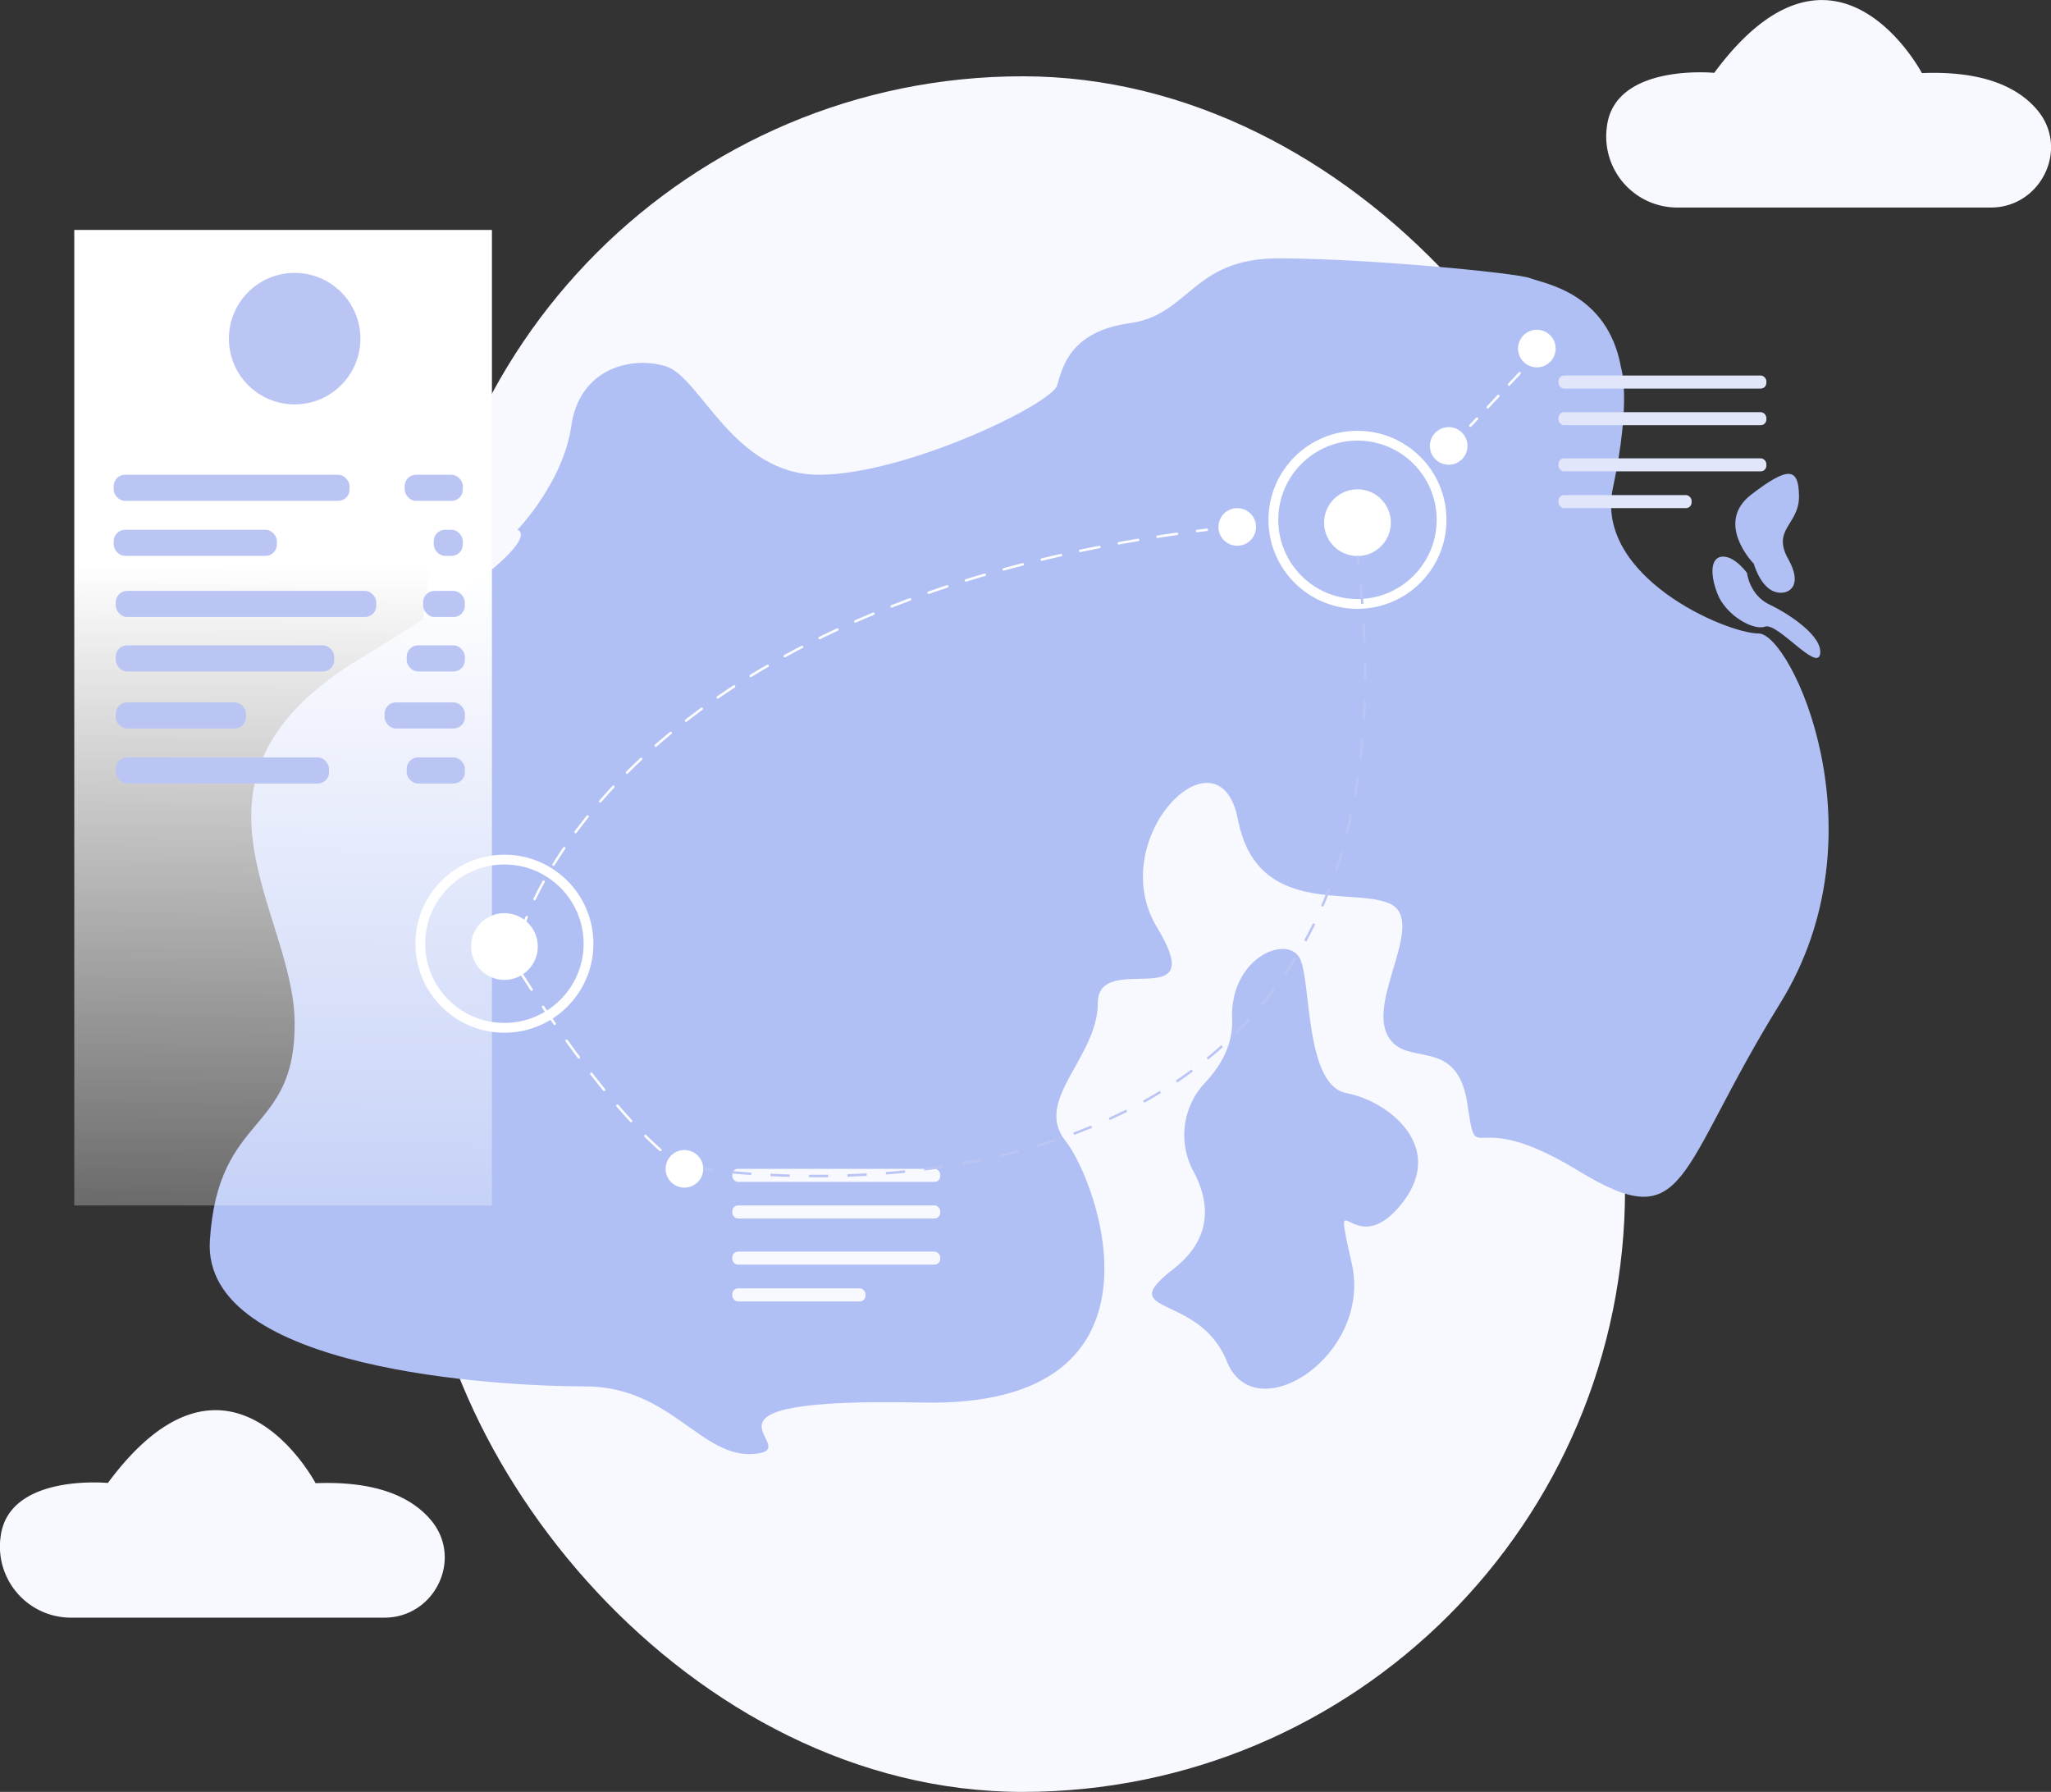 <?xml version="1.0" encoding="UTF-8"?>
<svg xmlns="http://www.w3.org/2000/svg" xmlns:xlink="http://www.w3.org/1999/xlink" id="Layer_2" data-name="Layer 2" viewBox="0 0 837.25 731.38">
  <rect x="0" y="0" width="837.25" height="731.38" fill="#333333" stroke="none"/>
  <defs>
    <style>.cls-1{fill:#f8f8ff;}.cls-2{fill:#b0c0f4;}.cls-3{fill:url(#linear-gradient);}.cls-4{fill:#bac5f4;}.cls-10,.cls-12,.cls-13,.cls-5,.cls-6,.cls-8,.cls-9{fill:none;stroke-miterlimit:10;}.cls-10,.cls-5,.cls-6,.cls-8,.cls-9{stroke:#fff;}.cls-5,.cls-6,.cls-8,.cls-9{stroke-linecap:round;}.cls-6{stroke-dasharray:6.35 6.35;}.cls-7{fill:#fff;}.cls-8{stroke-dasharray:8.03 8.03;}.cls-9{stroke-dasharray:8.42 8.42;}.cls-10{stroke-width:4px;}.cls-11{fill:#e1e6fb;}.cls-12,.cls-13{stroke:#bac5f4;}.cls-13{stroke-dasharray:7.86 7.86;}</style>
    <linearGradient id="linear-gradient" x1="116.32" y1="219.93" x2="112.48" y2="591.05" gradientUnits="userSpaceOnUse">
      <stop offset="0.03" stop-color="#fff"></stop>
      <stop offset="1" stop-color="#fff" stop-opacity="0"></stop>
    </linearGradient>
  </defs>
  <title>bg22</title>
  <rect class="cls-1" x="171.58" y="31.14" width="491.79" height="700.24" rx="245.9"></rect>
  <path class="cls-2" d="M851.59,373.37s18.72-19.35,22-42.49,24.23-28.63,38.55-24.23S939.7,351.13,975,350.92s94.73-28.85,96.93-36.56,5.51-22,29.74-25.33,25.33-26.44,60.58-26.44,97.3,5.91,102.81,8.11,31.54,5.86,37,36.38c0,0,4.43,12.84-3.28,49.16s46.26,59.46,59.48,59.46,51.77,81.51,8.81,150.9-37.45,95.82-82.61,68.29-40.75,1.1-45.16-27.54-26.43-13.22-33-28.64,16.52-46.26,1.1-52.87-54,5.51-61.68-34.14-55.08,7.71-33,44.06-24.23,8.81-24.23,30.84-26.43,39.65-13.22,56.17,47.37,109.05-58.37,106.84-46.27,18.73-68.29,20.93S914.37,723,879.12,723s-156.4-6.6-153.1-59.47,35.08-43,34.61-89.22-53.79-99.69,26.84-148.43S851.59,373.37,851.59,373.37Z" transform="translate(-640.35 -157.14)"></path>
  <rect class="cls-3" x="30.32" y="93.85" width="170.49" height="398.17"></rect>
  <circle class="cls-4" cx="120.28" cy="138.22" r="26.84"></circle>
  <rect class="cls-4" x="46.42" y="193.78" width="96.27" height="10.65" rx="4.62"></rect>
  <rect class="cls-4" x="165.19" y="193.78" width="23.76" height="10.65" rx="4.62"></rect>
  <rect class="cls-4" x="46.42" y="216.23" width="66.61" height="10.65" rx="4.62"></rect>
  <rect class="cls-4" x="177.06" y="216.23" width="11.88" height="10.65" rx="4.62"></rect>
  <rect class="cls-4" x="47.25" y="241.18" width="106.35" height="10.65" rx="4.62"></rect>
  <rect class="cls-4" x="172.73" y="241.18" width="17.04" height="10.65" rx="4.62"></rect>
  <rect class="cls-4" x="47.25" y="263.42" width="89.19" height="10.65" rx="4.62"></rect>
  <rect class="cls-4" x="166.02" y="263.42" width="23.76" height="10.65" rx="4.62"></rect>
  <rect class="cls-4" x="47.25" y="286.7" width="53.18" height="10.65" rx="4.62"></rect>
  <rect class="cls-4" x="156.99" y="286.7" width="32.79" height="10.65" rx="4.62"></rect>
  <rect class="cls-4" x="47.25" y="309.15" width="87.07" height="10.65" rx="4.62"></rect>
  <rect class="cls-4" x="166.02" y="309.15" width="23.76" height="10.65" rx="4.62"></rect>
  <path class="cls-2" d="M1127.53,635.21a31.14,31.14,0,0,1,4.73-36.13c6.33-6.74,11.48-15.49,11.06-25.9-1-26,23.92-35.35,28.08-23.91s2.08,51,18.71,54.07,41.6,22,21.84,45.82-28.07-13.59-19.76,23.85-39.51,68.26-51,39.84-46.74-18.36-21.83-37.76C1136,662.12,1133.87,647.05,1127.53,635.21Z" transform="translate(-640.35 -157.14)"></path>
  <path class="cls-5" d="M1240.56,330.9l2.74-2.9" transform="translate(-640.35 -157.14)"></path>
  <path class="cls-6" d="M1247.66,323.39c4.06-4.31,9.47-10.08,15.18-16.21" transform="translate(-640.35 -157.14)"></path>
  <path class="cls-5" d="M1265,304.85l2.72-2.94" transform="translate(-640.35 -157.14)"></path>
  <circle class="cls-7" cx="627.37" cy="142.27" r="7.68"></circle>
  <circle class="cls-7" cx="591.38" cy="182.01" r="7.68"></circle>
  <path class="cls-5" d="M854,535.24s.39-1.33,1.34-3.76" transform="translate(-640.35 -157.14)"></path>
  <path class="cls-8" d="M858.58,524.12c15.31-31.94,75.15-123.33,266.42-149.7" transform="translate(-640.35 -157.14)"></path>
  <path class="cls-5" d="M1129,373.88l4-.51" transform="translate(-640.35 -157.14)"></path>
  <path class="cls-5" d="M846.26,543.47s.73,1.23,2.07,3.41" transform="translate(-640.35 -157.14)"></path>
  <path class="cls-9" d="M852.79,554c11.71,18.44,37.23,56.33,60.37,75.28" transform="translate(-640.35 -157.14)"></path>
  <path class="cls-5" d="M916.48,631.9c1.09.82,2.18,1.59,3.26,2.3" transform="translate(-640.35 -157.14)"></path>
  <circle class="cls-10" cx="205.91" cy="385.18" r="34.33"></circle>
  <circle class="cls-7" cx="205.91" cy="386.33" r="13.62"></circle>
  <circle class="cls-10" cx="554.14" cy="212.17" r="34.33"></circle>
  <circle class="cls-7" cx="554.14" cy="213.33" r="13.62"></circle>
  <circle class="cls-7" cx="505.06" cy="215.08" r="7.68"></circle>
  <circle class="cls-7" cx="279.39" cy="477.07" r="7.68"></circle>
  <rect class="cls-1" x="298.95" y="477.07" width="84.86" height="5.32" rx="2.31"></rect>
  <rect class="cls-1" x="298.95" y="492.02" width="84.86" height="5.32" rx="2.31"></rect>
  <rect class="cls-1" x="298.95" y="510.86" width="84.86" height="5.32" rx="2.31"></rect>
  <rect class="cls-1" x="298.95" y="525.87" width="54.34" height="5.32" rx="2.31"></rect>
  <rect class="cls-11" x="636.2" y="153.28" width="84.86" height="5.32" rx="2.31"></rect>
  <rect class="cls-11" x="636.2" y="168.23" width="84.86" height="5.32" rx="2.31"></rect>
  <rect class="cls-11" x="636.2" y="187.07" width="84.86" height="5.32" rx="2.31"></rect>
  <rect class="cls-11" x="636.2" y="202.08" width="54.34" height="5.32" rx="2.31"></rect>
  <path class="cls-12" d="M927.42,634.2s1.39.23,4,.55" transform="translate(-640.35 -157.14)"></path>
  <path class="cls-13" d="M939.19,635.6c55,5.24,283.45,11.82,256.22-243.63" transform="translate(-640.35 -157.14)"></path>
  <path class="cls-12" d="M1195,388.05c-.15-1.32-.31-2.64-.48-4" transform="translate(-640.35 -157.14)"></path>
  <path class="cls-2" d="M1356.26,387.22s-16.25-16.53-1-28.23,19.34-11,19.47.66-11.28,13.43-4.37,25.72-1.45,15.51-6.62,12.84S1356.26,387.22,1356.26,387.22Z" transform="translate(-640.35 -157.14)"></path>
  <path class="cls-2" d="M1353.5,391s1,9,9.13,12.87,21.93,13,20.71,20.25-17.38-13-22.44-11.22-16.12-4.85-19.44-13.36-2.69-15.28,2.33-15.22S1353.5,391,1353.5,391Z" transform="translate(-640.35 -157.14)"></path>
  <path class="cls-1" d="M1325.1,241.85H1453c20.54,0,32.25-24.06,19-39.8-7.72-9.19-21.84-16.08-47.1-15.08,0,0-35.31-67-84.78-.1,0,0-40.7-4-43.82,22l-.09.77A29,29,0,0,0,1325.1,241.85Z" transform="translate(-640.35 -157.14)"></path>
  <path class="cls-1" d="M669.42,817.4H797.28c20.54,0,32.25-24.06,19-39.79-7.73-9.2-21.84-16.08-47.11-15.09,0,0-35.3-67-84.78-.09,0,0-40.69-4-43.81,22.05,0,.26-.06.52-.09.77A29,29,0,0,0,669.42,817.4Z" transform="translate(-640.35 -157.14)"></path>
</svg>
